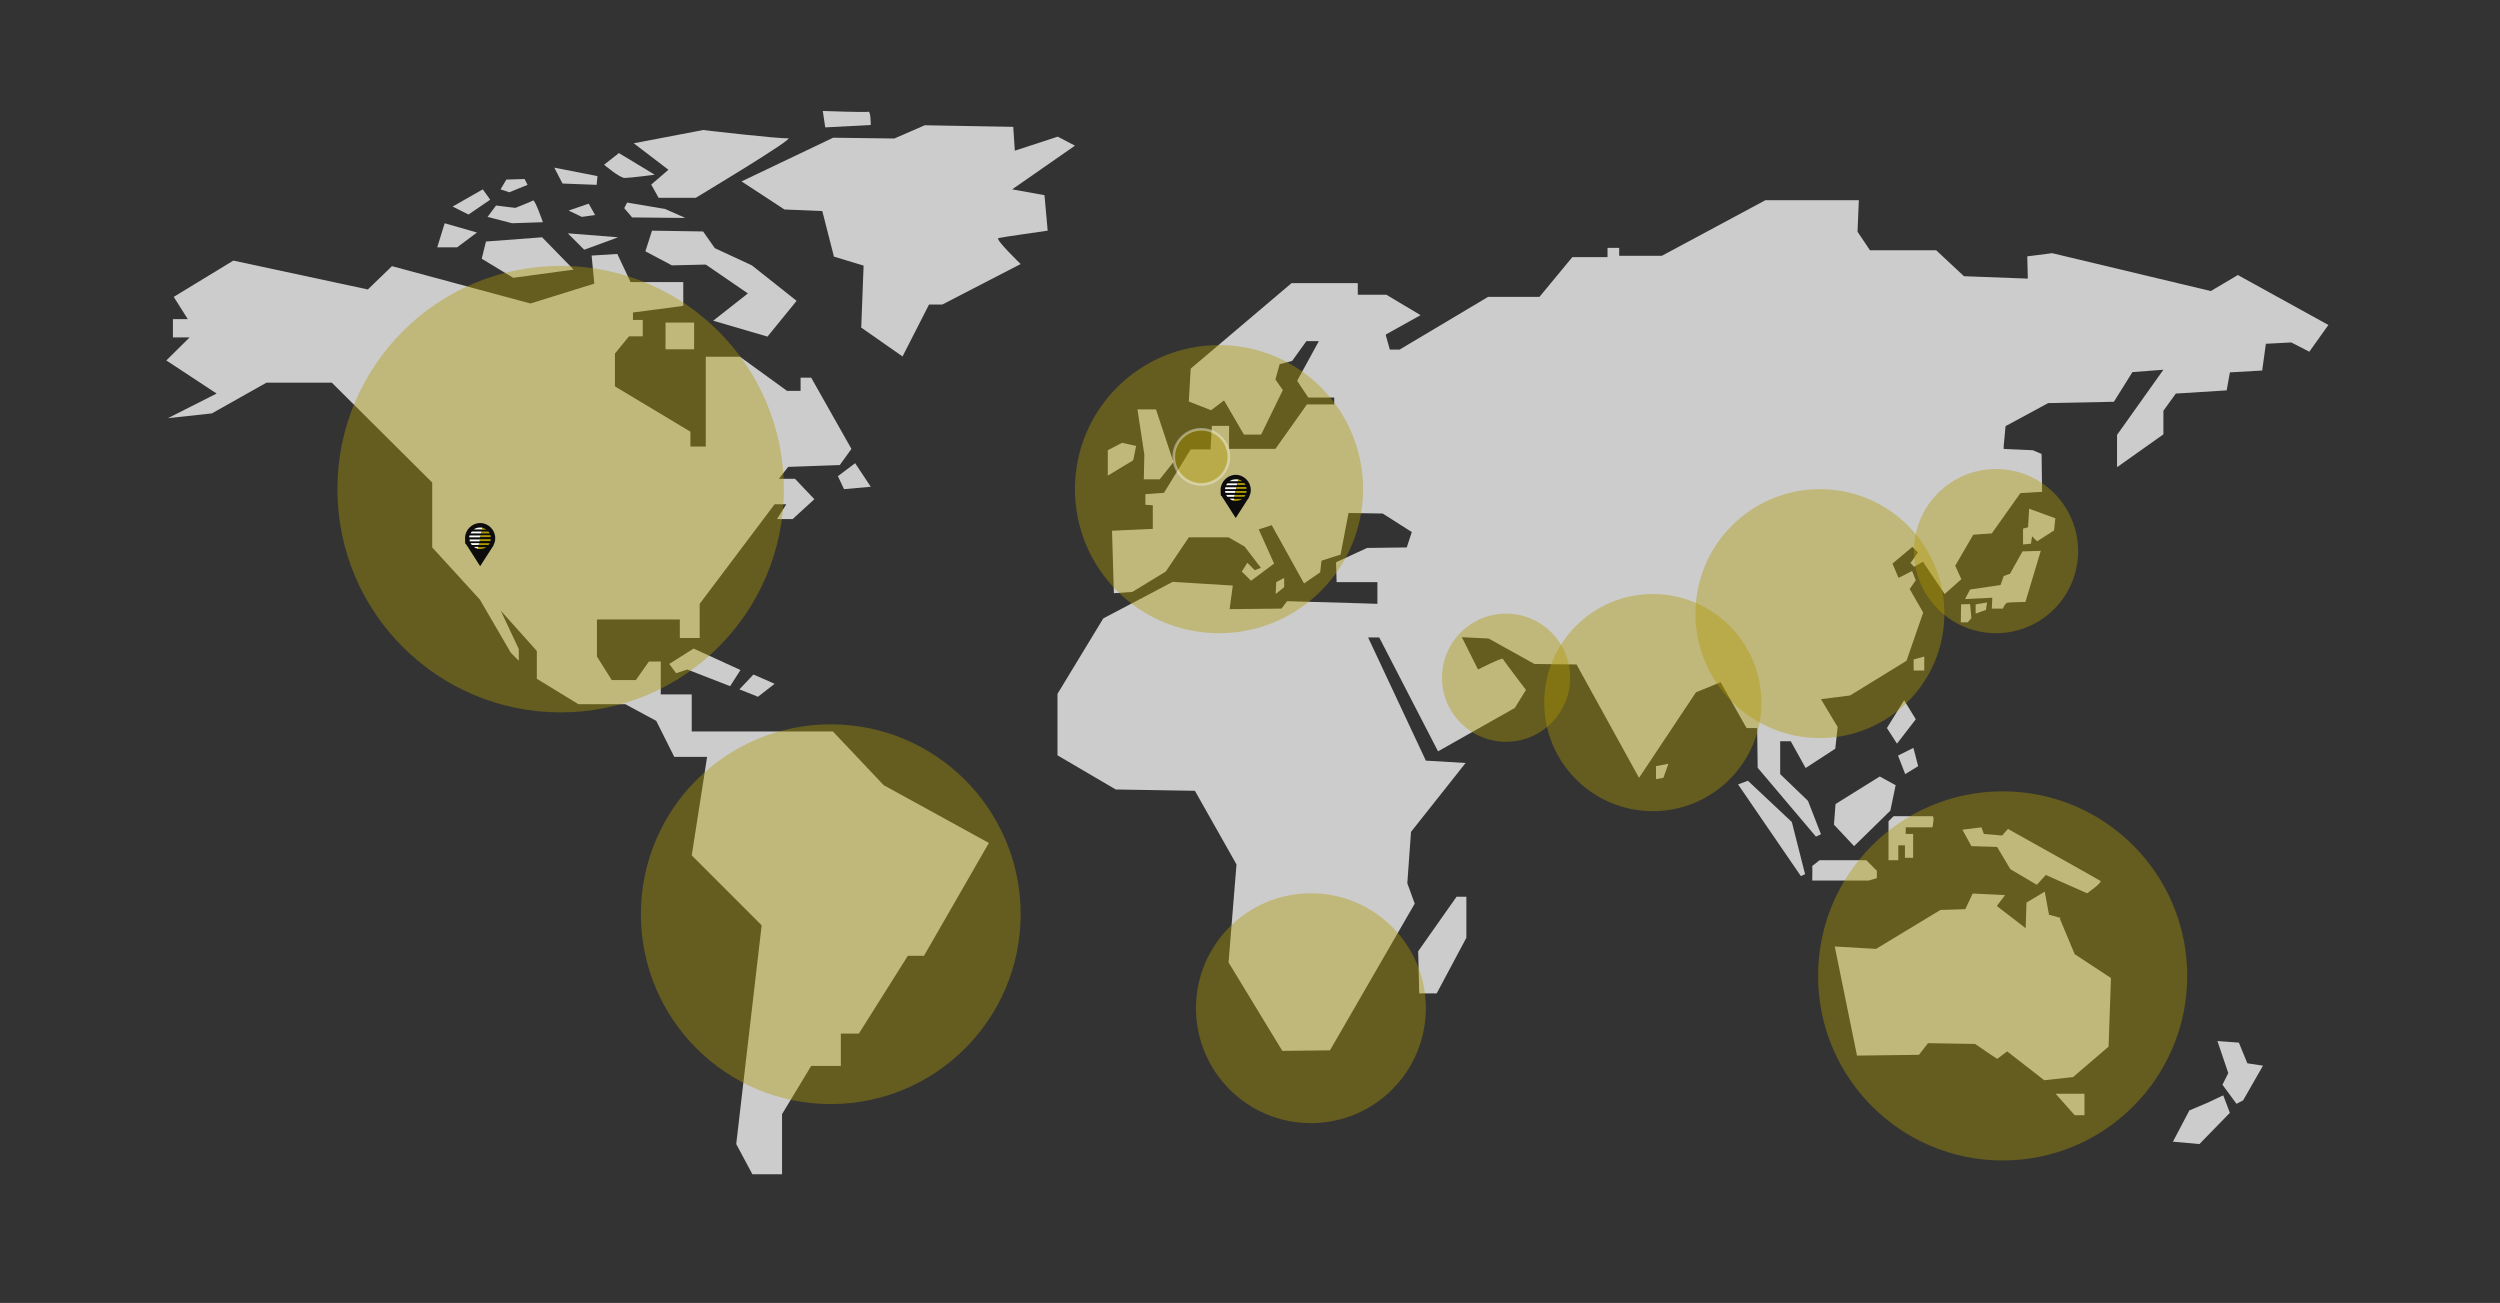 <svg xmlns="http://www.w3.org/2000/svg" id="_x31_" viewBox="0 0 944 492"><rect x="0" y="0" width="944" height="492" fill="#333333" stroke="none"/><defs><style>      .st0 {        stroke: #fff;        stroke-miterlimit: 10;      }      .st0, .st1 {        fill: #b09a00;        opacity: .4;      }      .st2 {        fill: #ccc;      }      .st3 {        fill: #fff;      }      .st4 {        fill: #0c0c0c;      }      .st5 {        fill: #af9900;      }    </style></defs><g><rect class="st2" x="251.3" y="121.8" width="10.8" height="10.1"></rect><polygon class="st2" points="318.7 184.7 328.8 183.8 322.9 174.9 316.4 179.8 318.7 184.7"></polygon><polygon class="st2" points="252.7 250.7 255.3 254.2 259.5 252.8 275.7 259.1 279.6 253 261.9 244.9 252.7 250.7"></polygon><polygon class="st2" points="292.5 258.2 284.5 254.7 279.2 260.3 286.2 263.1 292.5 258.2"></polygon><polygon class="st2" points="833.3 416.5 826.7 419.3 820.5 431.1 830.5 432 842 420.2 839.5 413.6 833.3 416.5"></polygon><polygon class="st2" points="845.4 393.7 837.3 393.1 841.4 405.2 839.2 409.6 844.5 416.8 847 415.5 854.5 402.4 848.6 401.5 845.4 393.7"></polygon><polygon class="st2" points="783.4 421.1 787.1 421.1 787.1 413 776.2 413 783.4 421.1"></polygon><path class="st2" d="M778.1,346.6l-4.4-1.2-1.6-8.7-6.9,4.1-.3,9.7-10.9-8.4,3.1-4.1-12.2-.6-2.8,5.9-9.4.3-24.3,14.7-15.6-.9,8.4,41.2,23.4-.3,3.4-4.4,17.8.3s8.1,5.6,8.4,5.6l3.7-2.8,14,10.9,10.9-1.2,13.4-11.5.9-25.9-13.7-9-5.6-13.4Z"></path><path class="st2" d="M744.4,319.5l9.7.3,5,8.4,10,5.9,3.4-3.7,15.6,6.9s5.9-4.1,5-4.7c-.9-.6-34.9-19.6-34.9-19.6l-2.2,2.5-6.9-.6-.9-2.5-7.2.9,3.4,6.2Z"></path><path class="st2" d="M729.7,312.3s.9-4.1,0-4.1h-14.7l-1.9,1.9v14.7h3.7v-5.6h2.5v4.7h3.1v-9h-2.8v-2.5h10Z"></path><polygon class="st2" points="693.1 303.6 692.5 311.4 700.1 319.5 713.8 306.1 715.8 296.5 709.8 293.2 693.1 303.6"></polygon><path class="st2" d="M705.9,332.4l2.8-.8v-2.8l-4-4h-17.6l-2.8,2.2c.1.5,0,5.5,0,5.5h21.6Z"></path><polygon class="st2" points="722.5 282.4 716.7 285.3 719.4 292.3 724.3 289.3 722.5 282.4"></polygon><polygon class="st2" points="712.5 274.9 716.3 280.8 723.4 271.6 719 264.4 712.5 274.9"></polygon><polygon class="st2" points="722.6 253.2 726.6 253.2 726.6 247.9 722.6 249 722.6 253.2"></polygon><path class="st2" d="M758.8,216.7l-2.2.8-1.2,3.4-11.5,1.7-1.9,3.6,10.3-.5-.2,4.1h4.2s.8-2,1.6-2.2c.8-.2,6.9-.3,6.9-.3l5.8-19.3-6.9.2-4.8,8.6Z"></path><polygon class="st2" points="750.3 227.5 746 228.2 746 231.7 749.9 230.3 750.3 227.5"></polygon><polygon class="st2" points="740.4 235 743 235 744.4 233.4 743.9 228.1 740.5 228.2 740.4 235"></polygon><polygon class="st2" points="765.8 199.1 763.9 199.6 763.9 205.6 766.9 205.3 767.3 202.5 769.2 204.4 775.6 200.3 776.1 195.7 766.2 192.1 765.8 199.1"></polygon><polygon class="st2" points="660 294.8 656.3 296.2 680 330.8 681.6 330.1 676.6 310.4 660 294.8"></polygon><polygon class="st2" points="484.9 218.2 481.9 219.8 481.7 224.3 484.9 221.7 484.9 218.2"></polygon><polygon class="st2" points="535.5 359.2 535.9 375.1 542.5 375.1 553.7 354.1 553.7 338.6 550 338.6 535.5 359.2"></polygon><polygon class="st2" points="625.3 294.2 628.1 293.7 630 288.4 625.3 289.3 625.3 294.2"></polygon><polygon class="st2" points="183.5 91.2 181.9 97.7 193.8 104.9 216.6 101.8 204.7 89.6 183.5 91.2"></polygon><polygon class="st2" points="180.1 87.8 167.9 84.3 165.1 93.4 172.6 93.4 180.1 87.8"></polygon><polygon class="st2" points="233.4 89.6 214.4 88.1 220.6 94.3 233.4 89.6"></polygon><polygon class="st2" points="289.8 127.1 300.8 113.6 283.9 100.2 269.9 93.7 265.5 87.4 246.2 87.1 243.7 94.9 253.7 100.2 266.5 99.9 282.4 110.8 269.3 121.1 289.8 127.1"></polygon><path class="st2" d="M376.9,89.9c1.2-.3,18.7-2.8,18.7-2.8l-1.2-13.4-12.2-2.2,23.7-16.5-6.5-3.4-16.2,5.3-.6-9-33.4-.6-11.5,5-23.1-.3-34.6,16.5,16.2,10.6,14.3.6,4.4,17.2,11.2,3.4-.9,23.4,15.6,10.9,10-19.6h5l29.6-15.3s-9.7-9.4-8.4-9.7Z"></path><path class="st2" d="M328.8,47.2s0-5.3-.9-5c-.9.3-17.2-.3-17.2-.3l.9,6.2,17.2-.9Z"></path><path class="st2" d="M245.9,69.7l2.8,5h14s38-22.8,34.9-22.5c-3.1.3-32.1-3.1-32.1-3.1l-26.2,5,13.1,10-6.5,5.6Z"></path><path class="st2" d="M247.1,65.9l-13.4-8.1-5.6,4.4s5.9,5,7.8,5,11.2-1.2,11.2-1.2Z"></path><polygon class="st2" points="251.1 78.9 236.8 76.5 235.7 78.6 238.7 82.1 258.8 82.3 251.1 78.9"></polygon><polygon class="st2" points="222.3 76.9 214.7 79.5 219.7 81.9 224.7 81.2 222.3 76.9"></polygon><polygon class="st2" points="225.3 69.8 225.6 66.5 209.3 63.3 212.4 69.3 225.3 69.8"></polygon><polygon class="st2" points="185.1 75.4 182.3 71.5 170.9 78 176.9 81 185.1 75.4"></polygon><path class="st2" d="M193.3,84.3l11.7-.4s-3-8.6-3.7-8.2c-.6.4-6.7,2.8-6.7,2.8l-7.3-.9-3.2,4.3,9.3,2.4Z"></path><polygon class="st2" points="199.2 69.8 198.1 67.6 191.2 67.8 189 71.5 192.3 72.6 199.2 69.8"></polygon><polygon class="st2" points="431.9 181 437.9 181 443.1 174.5 436.5 154.6 429.5 154.6 432.1 171.6 431.9 181"></polygon><polygon class="st2" points="429 168.4 423.7 167.2 418.3 170 418.3 179.6 427.9 173.8 429 168.4"></polygon><path class="st2" d="M845.1,103.8l-10.3,6.1-59.9-14.3-9.4,1.2.2,8.4-24.1-.9-10.5-9.8h-25l-4.7-7,.5-11.9h-35.3l-39.1,21h-16.1v-3h-4.4v3.5h-13.3l-12.4,15h-19.4l-33.4,19.9h-3.7l-1.5-5.3v-.4l13.1-7.3-12.9-7.7h-10.8v-4.4h-25l-38.1,32.3-.7,12.4,8.4,3.3,4.9-3.7,7.5,12.9h6.5l8.2-16.8-2.8-4,1.6-5.8,4.7-1.2,5.4-7.5h4.7l-8.2,15,4.2,6.3h9.8v2.6h-10.3l-11.9,16.8h-17.5v-8.7h-6.5l-.5,8.9h-7.5l-10.1,16.4-7,.5v4l2.8.2v8.9l-15.4.7.7,23.6,7-.5,12.6-7.7,8.7-12.9h15l6.1,3.5,6.1,8-2.3.9-2.8-2.8-2.1,3.3,3.5,3.5,8.7-6.5-5.8-12.9,4.9-1.6,12.2,22,6.1-4.2.5-4.4,7.2-2.3,3-15.7,12.9.2,11,7-.9,2.7-1,3.1-15,.2-11.7,5.4.2,7.5h15.4v8.2l-6.1-.2-28-.8-2.1,2.8-19.6.2,1.2-8.9-22.7-1.4-26.2,13.8-17.3,28.5v23.2l22,12.9,29.9.5,15.7,27.8-3,37,20.3,33.4,18-.2,32-55.4-2.8-7.7,1.4-19.4,20.6-26-15-.9-21.8-46.5h4.2l22.2,43,29-16.4,4.2-6.8s-8.4-11-8.7-11.7c-.2-.7-9.4,4-9.4,4l-6.1-12.2,10.1.5,17.3,9.6,15.9.2,23.6,42.8,21.5-32.3,4.2-1.7,5.1-2.1,9.8,17.3h4l.2,15,22,26,1.9-.9-4.9-12.6-10.5-10.1v-12.4h4l5.6,10.1,11.2-7.3.9-8.2-6.3-10.5,11-1.4,21.3-13.1,6.3-18.2-5.1-8.9,2.3-3.3-1.4-3.5-5.1,2.6-2.3-5.4,7.5-6.3,2.1,2.1-2.8,4,1.4,1.4,3.3-1.9,8.2,12.2,6.3-5.6-2.3-5.1,6.8-11.7,7-.5,10.8-15.2,8.2-.5-.2-14.3-3.3-1.4-11-.5v-1.1c0,0,.7-7.5.7-7.5l16.1-8.7,24.8-.5,7-11.2,11.7-.9-17.5,24.6v12.2l17.5-12.4v-8.9l4.7-6.5,19.2-1.2,1.2-6.8,12.2-.7,1.4-10.1,9.6-.5,6.8,3.5,7.2-10.1-33.9-18.7Z"></path><polygon class="st2" points="314.5 276.2 265.2 276.2 261.2 276.2 261.2 262.2 249.5 262.2 249.5 249.8 245 249.8 240.1 256.8 231 256.8 225.4 247.9 225.4 233.9 256.7 233.9 256.7 240.9 264.2 240.9 264.2 228 292.5 190.4 296.9 190.4 293.4 196 299.3 196 307.5 188.5 300.2 180.8 294.1 180.8 297.6 176.3 317.1 175.6 321.5 169.5 306.3 142.6 302.3 142.6 302.3 147.6 297.2 147.6 279.4 134.7 266.5 134.7 266.5 168.6 260.7 168.6 260.7 163 232.2 145.9 232.2 133.5 237.5 127 242.7 127 242.7 120.8 239 120.8 239 118 258 115.5 258 106.5 238.1 106.5 233.1 95.9 223.4 96.5 224.4 107.1 200.3 114.6 148 100.5 138.9 109.3 88.1 98.4 65.6 112.1 70.9 120.5 65.3 120.5 65.3 127.4 71.6 127.4 62.8 136.1 81.8 148.6 63.4 157.9 80 156.1 100.6 144.5 125.3 144.5 163.2 182.2 163.2 206.7 181.2 226.4 192.9 246.5 195.9 249.5 195.9 245.1 189.1 230.6 202.7 245.8 202.7 256.3 218.4 265.9 236.1 265.9 247.8 272.2 254.6 285.8 263.2 285.8 267 285.8 261.2 323 287.6 349.4 278 432 284.1 443.4 295.3 443.4 295.3 420.7 306.3 402.5 317.5 402.5 317.5 390.3 324.3 390.3 342.8 360.9 348.9 360.9 373.4 318.3 333.7 296.5 314.5 276.2"></polygon></g><circle class="st1" cx="211.7" cy="184.7" r="84.3"></circle><circle class="st1" cx="313.7" cy="345.2" r="71.7"></circle><circle class="st1" cx="495" cy="380.7" r="43.4"></circle><circle class="st1" cx="460.3" cy="184.7" r="54.4"></circle><circle class="st1" cx="568.7" cy="255.9" r="24.2"></circle><circle class="st1" cx="687.2" cy="231.7" r="47"></circle><circle class="st1" cx="756.2" cy="368.5" r="69.7"></circle><circle class="st0" cx="453.6" cy="172.5" r="10.4"></circle><circle class="st1" cx="624.1" cy="265.3" r="41"></circle><circle class="st1" cx="753.7" cy="208.1" r="31"></circle><g><path id="_x31_1" data-name="_x31_" class="st4" d="M471.7,187.5h0c.4-.8.6-1.6.6-2.5,0-3.1-2.6-5.7-5.7-5.7s-5.7,2.6-5.7,5.7.2,1.8.6,2.6h0,0c0,.2.2.3.3.5l.4.6,4.4,6.9,4.5-7,.4-.6c0-.1.2-.3.2-.4h0Z"></path><g><path class="st3" d="M465.8,189c-.6-.1-1.1-.3-1.5-.7h1.7v.7h-.1ZM466.1,187.6h-2.6c-.2-.2-.4-.5-.5-.7h3.3l-.2.7h0ZM466.4,186.1h-3.7c0-.2-.1-.5-.1-.7h4l-.2.7h0ZM464.3,181.7c.7-.5,1.5-.7,2.3-.7s.6,0,.9,0v.7h-3.2ZM463,183.2c.1-.3.3-.5.5-.7h3.7l-.2.7h-4ZM462.6,184.7c0-.3,0-.5.1-.7h4.2l-.2.7h-4.2Z"></path><path class="st5" d="M469,188.4c-.7.5-1.5.7-2.3.7s-.6,0-.8,0v-.7h3.2ZM470.3,186.9c-.1.3-.3.5-.5.7h-3.7l.2-.7h4ZM470.7,185.4c0,.3,0,.5-.1.7h-4.1l.2-.7h4.1ZM467.5,181c.5.1,1,.3,1.5.7h-1.6v-.7h.1ZM467.2,182.4h2.6c.2.2.4.5.5.7h-3.2l.2-.7h0ZM466.9,183.9h3.7c0,.2.1.5.1.7h-4l.2-.7h0Z"></path></g></g><g><path id="_x31_2" data-name="_x31_" class="st4" d="M186.4,205.7h0c.4-.8.6-1.6.6-2.5,0-3.1-2.6-5.7-5.7-5.7s-5.7,2.6-5.7,5.7.2,1.8.6,2.6h0,0c0,.2.2.3.3.5l.4.6,4.4,6.9,4.5-7,.4-.6c0-.1.2-.3.2-.4h0Z"></path><g><path class="st3" d="M180.5,207.2c-.6-.1-1.1-.3-1.5-.7h1.7v.7h-.1ZM180.8,205.8h-2.6c-.2-.2-.4-.5-.5-.7h3.3l-.2.7h0ZM181.1,204.4h-3.7c0-.2-.1-.5-.1-.7h4l-.2.7h0ZM178.9,199.9c.7-.5,1.5-.7,2.3-.7s.6,0,.9,0v.7h-3.2ZM177.7,201.4c.1-.3.3-.5.5-.7h3.7l-.2.7h-4ZM177.2,202.9c0-.3,0-.5.1-.7h4.2l-.2.7h-4.2Z"></path><path class="st5" d="M183.6,206.6c-.7.5-1.5.7-2.3.7s-.6,0-.8,0v-.7h3.2ZM184.9,205.1c-.1.3-.3.5-.5.7h-3.7l.2-.7h4ZM185.3,203.6c0,.3,0,.5-.1.7h-4.1l.2-.7h4.1ZM182.1,199.3c.5.1,1,.3,1.5.7h-1.6v-.7h.1ZM181.8,200.7h2.6c.2.2.4.5.5.7h-3.2l.2-.7h0ZM181.5,202.1h3.7c0,.2.1.5.1.7h-4l.2-.7h0Z"></path></g></g></svg>